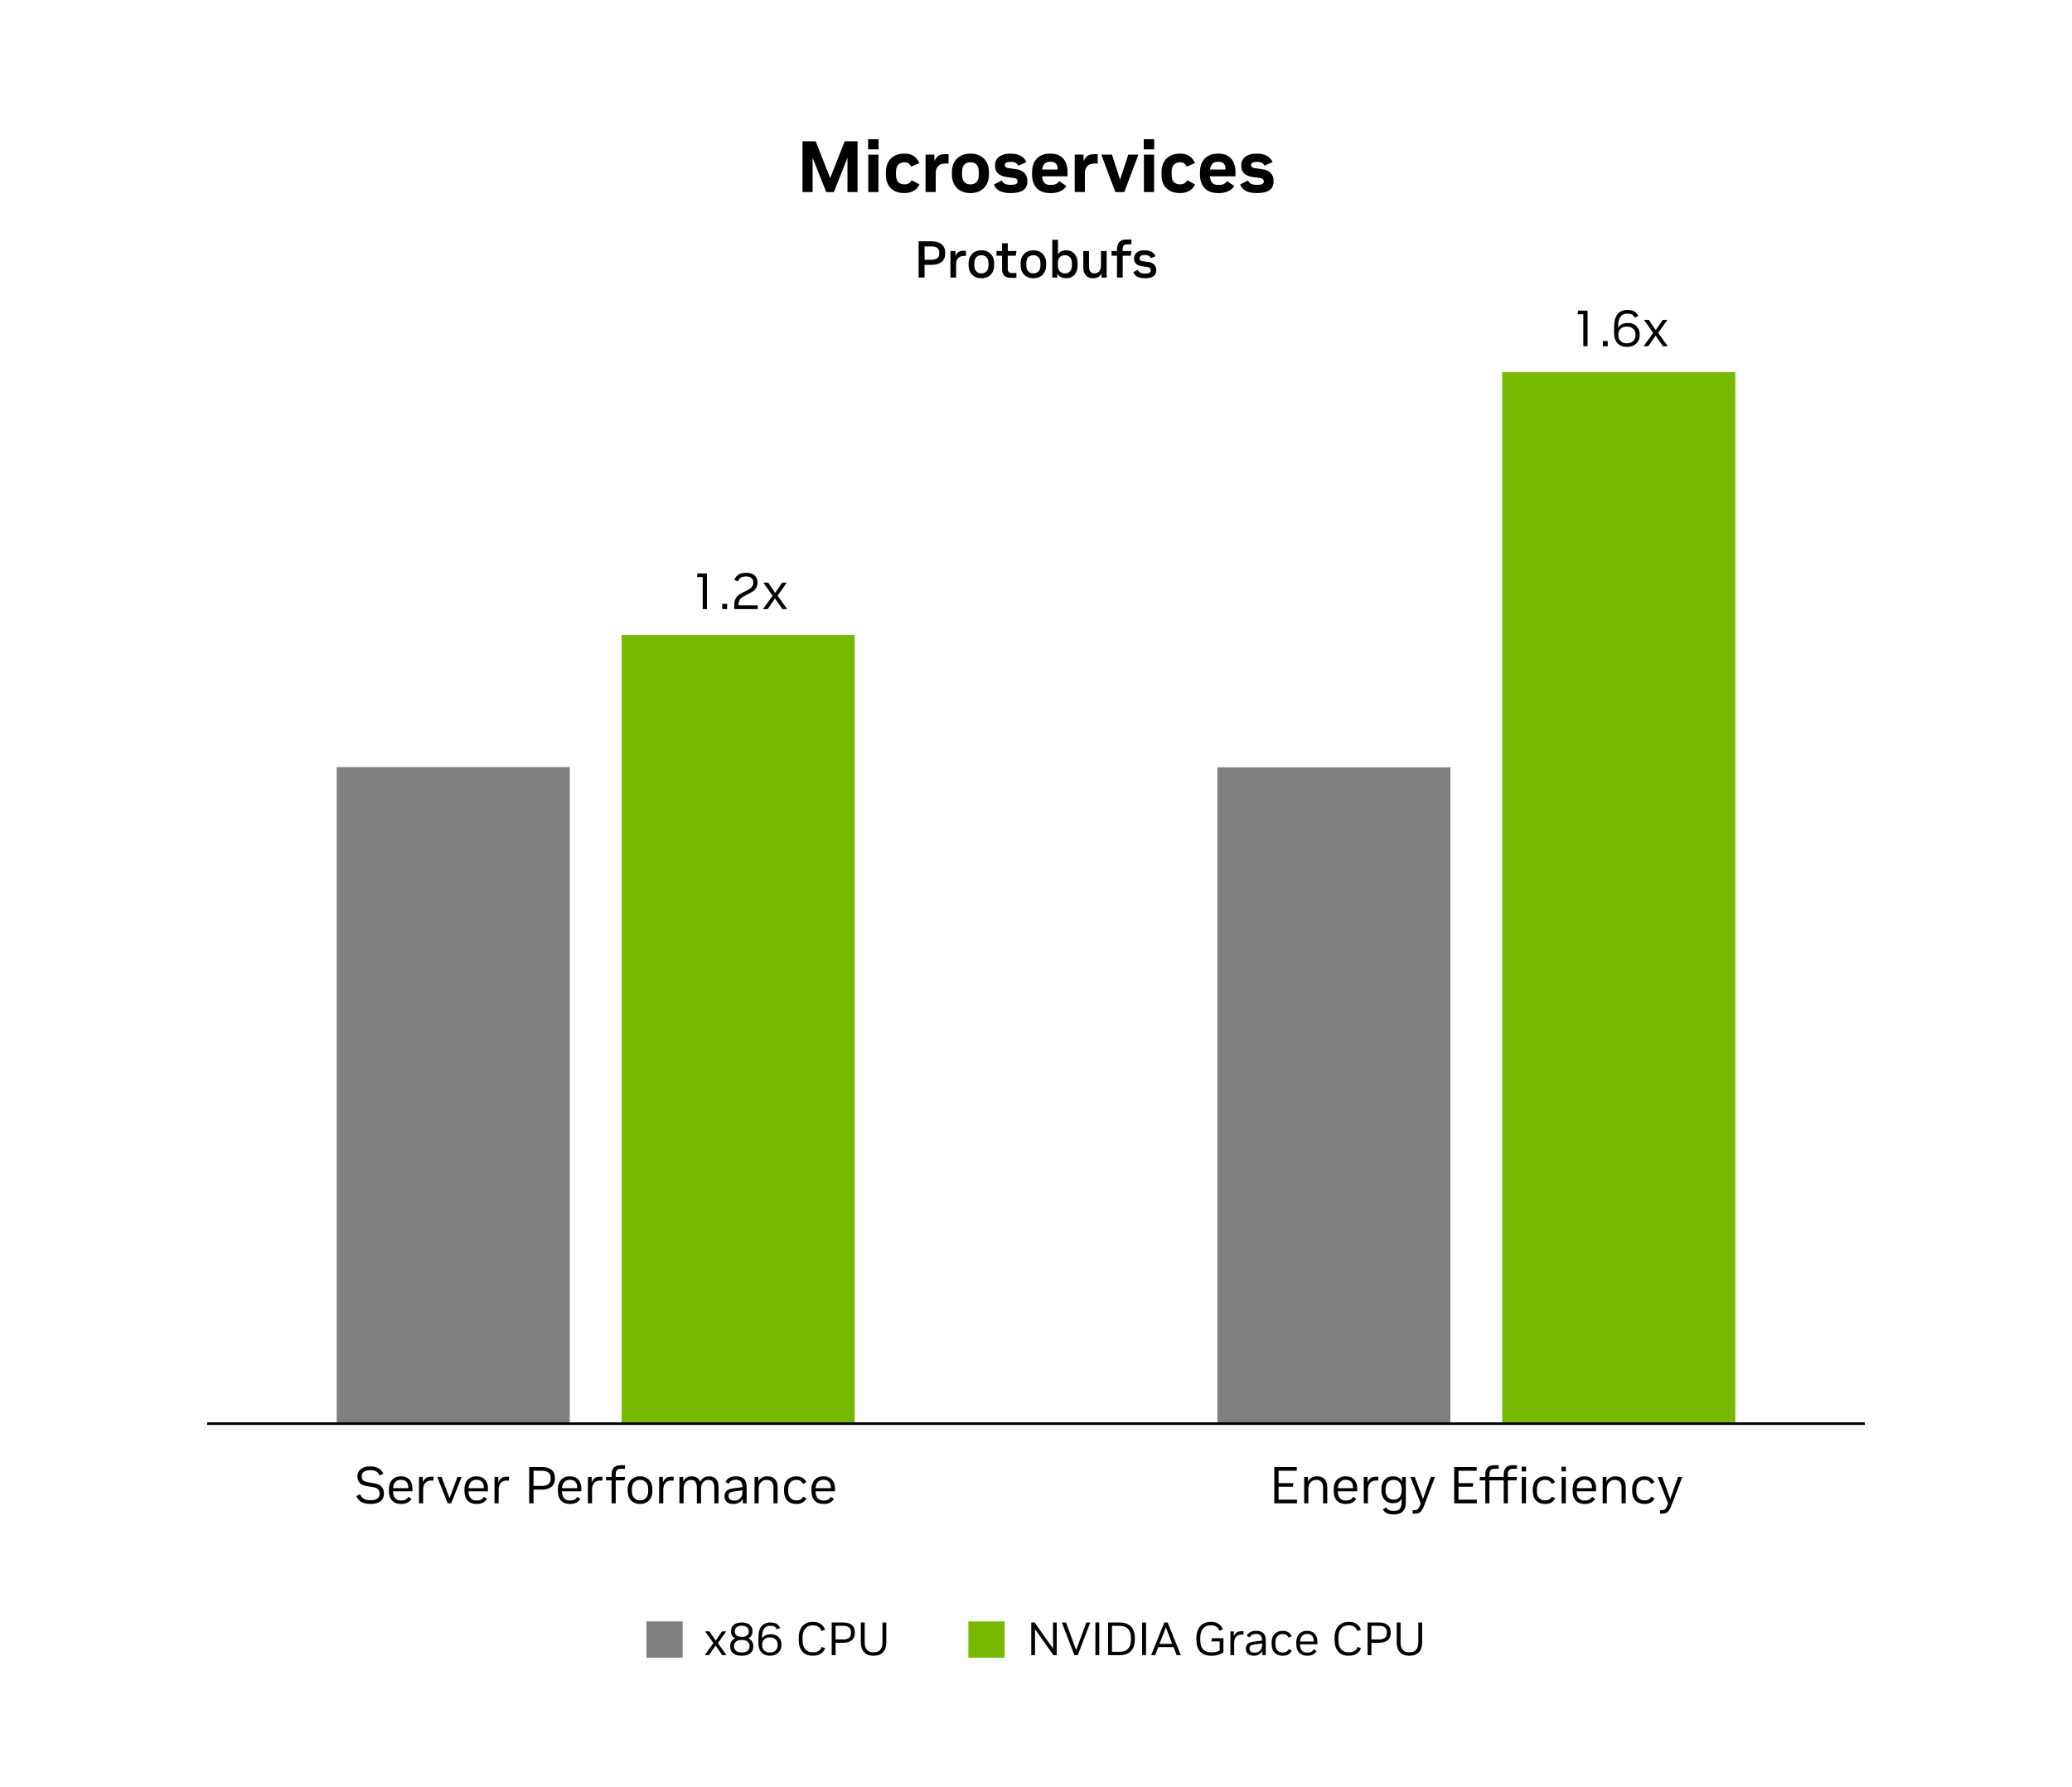<?xml version="1.0" encoding="UTF-8"?>
<svg id="grace-blackwell-charts" xmlns="http://www.w3.org/2000/svg" viewBox="0 0 800 690">
  <defs>
    <style>
      .cls-1, .cls-2, .cls-3 {
        stroke-width: 0px;
      }

      .cls-2 {
        fill: #76b900;
      }

      .cls-3 {
        fill: #7f7f7f;
      }
    </style>
  </defs>
  <g>
    <path class="cls-1" d="M309.84,74.15v-19.6h5.1l5.6,14.2,5.6-14.2h4.96v19.6h-3.89v-13.22l-5.26,13.22h-2.94l-5.26-13.22v13.22h-3.89Z"/>
    <path class="cls-1" d="M335.18,57.66v-3.92h4.03v3.92h-4.03ZM335.24,74.15v-14.45h3.92v14.45h-3.92Z"/>
    <path class="cls-1" d="M349.13,74.54c-2.17,0-3.89-.62-5.17-1.85-1.28-1.23-1.92-3.01-1.92-5.35v-.84c0-1.53.29-2.83.88-3.91.59-1.07,1.41-1.89,2.48-2.45s2.3-.84,3.72-.84h.22c1.4,0,2.58.34,3.54,1.01.96.67,1.65,1.56,2.06,2.66l-3.16,1.34c-.22-.48-.54-.88-.94-1.19s-.9-.46-1.5-.46h-.2c-.95,0-1.72.3-2.31.91-.59.61-.88,1.55-.88,2.84v1.01c0,1.33.28,2.28.85,2.87s1.35.88,2.34.88h.2c.65,0,1.19-.14,1.62-.42.43-.28.77-.66,1.01-1.15l3.05,1.6c-.41.95-1.11,1.75-2.1,2.38s-2.18.95-3.58.95h-.22Z"/>
    <path class="cls-1" d="M357.36,74.15v-14.45h3.42v2.46c.39-.84.89-1.49,1.48-1.95.6-.46,1.41-.69,2.44-.69h1.54v3.61h-1.4c-.56,0-1.11.11-1.65.34-.54.22-.99.61-1.36,1.16-.36.55-.54,1.31-.54,2.28v7.22h-3.92Z"/>
    <path class="cls-1" d="M374.58,74.54c-1.34,0-2.55-.28-3.61-.84-1.06-.56-1.9-1.38-2.52-2.45-.62-1.07-.92-2.38-.92-3.91v-.84c0-1.55.31-2.86.92-3.92s1.46-1.88,2.52-2.44c1.06-.56,2.27-.84,3.61-.84h.2c1.34,0,2.55.28,3.61.84s1.9,1.37,2.52,2.44c.62,1.06.92,2.37.92,3.92v.84c0,1.53-.31,2.83-.92,3.91-.62,1.07-1.46,1.89-2.52,2.45-1.06.56-2.27.84-3.61.84h-.2ZM374.58,71.18h.2c.92,0,1.67-.3,2.25-.9.59-.6.88-1.55.88-2.86v-1.01c0-1.31-.29-2.26-.88-2.86-.59-.6-1.34-.9-2.25-.9h-.2c-.91,0-1.67.3-2.25.9-.59.6-.88,1.55-.88,2.86v1.01c0,1.31.29,2.26.88,2.86.59.6,1.34.9,2.25.9Z"/>
    <path class="cls-1" d="M390.09,74.54c-3.36,0-5.48-1.1-6.36-3.3l3.05-1.54c.26.56.65.98,1.18,1.25.52.27,1.24.41,2.16.41h.36c1.61,0,2.41-.42,2.41-1.26v-.11c0-.71-.47-1.13-1.4-1.26l-2.91-.39c-1.42-.21-2.51-.67-3.26-1.39-.76-.72-1.13-1.68-1.13-2.9v-.28c0-1.38.53-2.47,1.58-3.26s2.46-1.19,4.21-1.19h.42c1.46,0,2.69.28,3.7.85s1.74,1.38,2.18,2.42l-3.11,1.37c-.45-.97-1.38-1.46-2.8-1.46h-.36c-1.36,0-2.04.4-2.04,1.2v.11c0,.3.1.54.31.71.21.18.54.3,1.01.38l3.02.42c1.4.19,2.48.68,3.23,1.47.76.79,1.13,1.8,1.13,3.01v.28c0,1.48-.52,2.59-1.57,3.33-1.05.75-2.58,1.12-4.59,1.12h-.42Z"/>
    <path class="cls-1" d="M405.43,74.54c-2.2,0-3.91-.63-5.12-1.88s-1.82-3.01-1.82-5.29v-.84c0-2.28.62-4.05,1.85-5.32,1.23-1.27,2.93-1.9,5.1-1.9h.22c2.05,0,3.65.62,4.8,1.86,1.15,1.24,1.72,2.95,1.72,5.14v1.76h-9.83c.13,2.22,1.16,3.33,3.08,3.33h.39c1.47,0,2.51-.49,3.11-1.48l2.83,1.88c-.52.86-1.3,1.53-2.34,2.02s-2.23.73-3.57.73h-.42ZM402.38,65.44h5.99v-.08c0-1.94-.91-2.91-2.72-2.91h-.22c-1.79,0-2.81,1-3.05,3Z"/>
    <path class="cls-1" d="M414.95,74.15v-14.45h3.42v2.46c.39-.84.89-1.49,1.48-1.95.6-.46,1.41-.69,2.44-.69h1.54v3.61h-1.4c-.56,0-1.11.11-1.65.34-.54.22-.99.61-1.36,1.16-.36.55-.55,1.31-.55,2.28v7.22h-3.92Z"/>
    <path class="cls-1" d="M430.63,74.15l-5.43-14.45h4.14l3.11,9.66,3.19-9.66h3.89l-5.43,14.45h-3.47Z"/>
    <path class="cls-1" d="M441.61,57.66v-3.92h4.03v3.92h-4.03ZM441.67,74.15v-14.45h3.92v14.45h-3.92Z"/>
    <path class="cls-1" d="M455.55,74.54c-2.17,0-3.89-.62-5.17-1.85-1.28-1.23-1.92-3.01-1.92-5.35v-.84c0-1.53.29-2.83.88-3.91s1.41-1.89,2.48-2.45c1.06-.56,2.31-.84,3.72-.84h.22c1.4,0,2.58.34,3.54,1.01.96.67,1.65,1.56,2.06,2.66l-3.16,1.34c-.22-.48-.54-.88-.94-1.19s-.9-.46-1.5-.46h-.2c-.95,0-1.72.3-2.31.91s-.88,1.55-.88,2.84v1.01c0,1.33.28,2.28.85,2.87s1.35.88,2.34.88h.2c.65,0,1.19-.14,1.62-.42.43-.28.76-.66,1.01-1.15l3.05,1.6c-.41.95-1.11,1.75-2.1,2.38s-2.18.95-3.58.95h-.22Z"/>
    <path class="cls-1" d="M470.25,74.54c-2.2,0-3.91-.63-5.12-1.88s-1.82-3.01-1.82-5.29v-.84c0-2.28.62-4.05,1.85-5.32,1.23-1.27,2.93-1.9,5.1-1.9h.22c2.05,0,3.65.62,4.8,1.86,1.15,1.24,1.72,2.95,1.72,5.14v1.76h-9.83c.13,2.22,1.16,3.33,3.08,3.33h.39c1.47,0,2.51-.49,3.11-1.48l2.83,1.88c-.52.86-1.3,1.53-2.34,2.02s-2.23.73-3.57.73h-.42ZM467.2,65.44h5.99v-.08c0-1.94-.91-2.91-2.72-2.91h-.22c-1.79,0-2.81,1-3.05,3Z"/>
    <path class="cls-1" d="M485.15,74.54c-3.36,0-5.48-1.1-6.36-3.3l3.05-1.54c.26.56.65.98,1.18,1.25.52.27,1.24.41,2.16.41h.36c1.61,0,2.41-.42,2.41-1.26v-.11c0-.71-.47-1.13-1.4-1.26l-2.91-.39c-1.42-.21-2.51-.67-3.26-1.39-.76-.72-1.13-1.68-1.13-2.9v-.28c0-1.38.53-2.47,1.58-3.26s2.46-1.19,4.21-1.19h.42c1.46,0,2.69.28,3.7.85s1.74,1.38,2.18,2.42l-3.11,1.37c-.45-.97-1.38-1.46-2.8-1.46h-.36c-1.36,0-2.04.4-2.04,1.2v.11c0,.3.1.54.31.71.21.18.54.3,1.01.38l3.02.42c1.4.19,2.48.68,3.23,1.47.76.79,1.13,1.8,1.13,3.01v.28c0,1.48-.52,2.59-1.57,3.33-1.05.75-2.58,1.12-4.59,1.12h-.42Z"/>
  </g>
  <g>
    <path class="cls-1" d="M354.68,107.16v-14h5.12c1.59,0,2.84.38,3.76,1.15.92.77,1.38,1.82,1.38,3.17v.42c0,1.39-.46,2.46-1.38,3.21s-2.17,1.13-3.76,1.13h-2.82v4.92h-2.3ZM356.98,100.28h2.76c.88,0,1.58-.19,2.11-.56.53-.37.79-.96.79-1.76v-.52c0-.79-.26-1.37-.79-1.74-.53-.37-1.23-.56-2.11-.56h-2.76v5.14Z"/>
    <path class="cls-1" d="M366.96,107.16v-10.24h1.94v1.94c.25-.63.61-1.13,1.07-1.5.46-.37,1.1-.56,1.93-.56h1.04v2.04h-1.02c-.48,0-.93.11-1.35.32-.42.21-.76.55-1.02,1.01-.26.46-.39,1.07-.39,1.83v5.16h-2.2Z"/>
    <path class="cls-1" d="M378.82,107.42c-.92,0-1.74-.2-2.47-.59-.73-.39-1.3-.97-1.73-1.73-.43-.76-.64-1.67-.64-2.74v-.64c0-1.08.21-2,.64-2.75s1-1.33,1.73-1.73c.73-.4,1.55-.6,2.47-.6h.18c.92,0,1.75.2,2.48.6.73.4,1.31.98,1.73,1.73s.63,1.66.63,2.73v.66c0,1.07-.21,1.98-.63,2.74-.42.76-1,1.34-1.73,1.73-.73.39-1.56.59-2.48.59h-.18ZM378.82,105.54h.16c.76,0,1.39-.26,1.9-.78.51-.52.76-1.31.76-2.36v-.74c0-1.05-.25-1.84-.76-2.35-.51-.51-1.14-.77-1.9-.77h-.16c-.75,0-1.37.26-1.88.77-.51.51-.76,1.3-.76,2.35v.74c0,1.05.25,1.84.76,2.36.51.52,1.13.78,1.88.78Z"/>
    <path class="cls-1" d="M390.48,107.26c-1.29,0-2.21-.29-2.76-.87s-.82-1.41-.82-2.49v-5.16h-2.16v-1.82h2.16v-3.02h2.2v3.02h3.34l-.26,1.82h-3.08v5.06c0,.57.13.98.4,1.23.27.25.67.37,1.2.37h1.74v1.86h-1.96Z"/>
    <path class="cls-1" d="M398.9,107.42c-.92,0-1.74-.2-2.47-.59s-1.3-.97-1.73-1.73c-.43-.76-.64-1.67-.64-2.74v-.64c0-1.08.21-2,.64-2.75.43-.75,1-1.33,1.73-1.73s1.55-.6,2.47-.6h.18c.92,0,1.75.2,2.48.6s1.31.98,1.73,1.73.63,1.66.63,2.73v.66c0,1.07-.21,1.98-.63,2.74-.42.76-1,1.34-1.73,1.73s-1.56.59-2.48.59h-.18ZM398.9,105.54h.16c.76,0,1.39-.26,1.9-.78.51-.52.76-1.31.76-2.36v-.74c0-1.05-.25-1.84-.76-2.35-.51-.51-1.14-.77-1.9-.77h-.16c-.75,0-1.37.26-1.88.77-.51.51-.76,1.3-.76,2.35v.74c0,1.05.25,1.84.76,2.36.51.52,1.13.78,1.88.78Z"/>
    <path class="cls-1" d="M411.58,107.42c-.79,0-1.46-.16-2.03-.47s-1.01-.75-1.33-1.31v1.52h-1.94v-14.6h2.2v5.54c.33-.47.76-.83,1.29-1.08.53-.25,1.13-.38,1.81-.38h.12c.84,0,1.59.2,2.24.59.65.39,1.17.96,1.55,1.71.38.75.57,1.67.57,2.76v.66c0,1.09-.19,2.02-.57,2.77-.38.75-.9,1.32-1.55,1.71-.65.39-1.4.58-2.24.58h-.12ZM411.04,105.54h.16c.76,0,1.39-.26,1.9-.77.51-.51.76-1.31.76-2.39v-.68c0-1.09-.25-1.89-.76-2.4-.51-.51-1.14-.76-1.9-.76h-.16c-.44,0-.86.11-1.26.32s-.72.55-.97,1.02-.37,1.08-.37,1.84v.62c0,.75.12,1.36.37,1.83.25.47.57.82.97,1.04.4.22.82.33,1.26.33Z"/>
    <path class="cls-1" d="M421.98,107.42c-1.13,0-2.04-.36-2.71-1.07-.67-.71-1.01-1.75-1.01-3.11v-6.32h2.2v6c0,.85.17,1.5.51,1.95.34.45.86.67,1.55.67h.14c.41,0,.8-.11,1.17-.32s.67-.54.9-.99c.23-.45.35-1,.35-1.67v-5.64h2.2v10.24h-1.96v-1.52c-.31.55-.73.98-1.26,1.3-.53.32-1.17.48-1.9.48h-.18Z"/>
    <path class="cls-1" d="M431.28,107.16v-8.42h-2.1v-1.82h2.1v-.74c0-1.19.3-2.1.9-2.75.6-.65,1.57-.97,2.92-.97h1.74v1.86h-1.66c-.6,0-1.03.15-1.3.45-.27.3-.4.74-.4,1.33v.82h3.36l-.26,1.82h-3.1v8.42h-2.2Z"/>
    <path class="cls-1" d="M441.98,107.42c-2.32,0-3.8-.78-4.44-2.34l1.72-.88c.23.48.56.83.99,1.06s1.02.34,1.75.34h.24c1.37,0,2.06-.41,2.06-1.22v-.08c0-.69-.43-1.1-1.3-1.22l-2.18-.3c-.95-.13-1.68-.44-2.19-.93-.51-.49-.77-1.14-.77-1.95v-.22c0-.92.36-1.66,1.08-2.21.72-.55,1.68-.83,2.88-.83h.28c.99,0,1.83.2,2.54.6.71.4,1.21.95,1.5,1.66l-1.76.78c-.36-.81-1.12-1.22-2.3-1.22h-.24c-.59,0-1.04.11-1.37.32-.33.21-.49.51-.49.88v.1c0,.31.1.55.29.73.19.18.52.3.97.37l2.22.3c.95.13,1.68.46,2.19.99.51.53.77,1.2.77,2.03v.22c0,.99-.35,1.74-1.06,2.25-.71.51-1.74.77-3.1.77h-.28Z"/>
  </g>
  <g>
    <g>
      <path class="cls-1" d="M142.93,580.64c-2.72,0-4.5-1.01-5.34-3.02l1.42-.74c.32.77.8,1.35,1.43,1.74.63.39,1.46.58,2.47.58h.22c1.11,0,1.96-.21,2.55-.63s.89-1.01.89-1.77v-.22c0-.65-.19-1.18-.56-1.58-.37-.4-.98-.67-1.82-.82l-2.56-.42c-2.41-.4-3.62-1.61-3.62-3.64v-.26c0-.73.2-1.38.61-1.94.41-.56.97-1,1.69-1.31.72-.31,1.55-.47,2.5-.47h.28c1.2,0,2.22.25,3.07.74.85.49,1.46,1.2,1.83,2.12l-1.46.62c-.51-1.35-1.66-2.02-3.46-2.02h-.24c-.99,0-1.76.2-2.33.61-.57.41-.85.96-.85,1.65v.24c0,.61.19,1.09.56,1.43.37.34.97.58,1.78.73l2.56.42c1.23.2,2.15.63,2.76,1.29.61.66.92,1.52.92,2.59v.24c0,1.19-.45,2.12-1.35,2.81-.9.69-2.13,1.03-3.69,1.03h-.26Z"/>
      <path class="cls-1" d="M154.71,580.64c-1.4,0-2.51-.43-3.32-1.3-.81-.87-1.22-2.09-1.22-3.66v-.74c0-1.03.19-1.91.56-2.65.37-.74.9-1.31,1.59-1.71.69-.4,1.48-.6,2.39-.6h.16c.89,0,1.66.19,2.31.56s1.15.9,1.51,1.59c.36.69.54,1.49.54,2.41v1.22h-7.48c.01,1.19.28,2.07.81,2.66.53.59,1.24.88,2.15.88h.3c.67,0,1.21-.12,1.63-.36.42-.24.76-.59,1.01-1.04l1.22.74c-.35.61-.85,1.1-1.51,1.46s-1.44.54-2.35.54h-.3ZM151.77,574.54h5.88v-.22c0-.99-.25-1.73-.75-2.24s-1.18-.76-2.03-.76h-.16c-.83,0-1.51.27-2.05.82-.54.55-.84,1.35-.89,2.4Z"/>
      <path class="cls-1" d="M161.77,580.4v-10.18h1.46v2.14c.24-.67.6-1.2,1.09-1.61.49-.41,1.2-.61,2.13-.61h.94v1.46h-1.02c-.87,0-1.58.3-2.15.89-.57.59-.85,1.5-.85,2.73v5.18h-1.6Z"/>
      <path class="cls-1" d="M172.85,580.4l-4.02-10.18h1.66l3.08,8.18,3.06-8.18h1.6l-4.02,10.18h-1.36Z"/>
      <path class="cls-1" d="M183.87,580.64c-1.4,0-2.51-.43-3.32-1.3-.81-.87-1.22-2.09-1.22-3.66v-.74c0-1.03.19-1.91.56-2.65.37-.74.9-1.31,1.59-1.71.69-.4,1.48-.6,2.39-.6h.16c.89,0,1.66.19,2.31.56.65.37,1.15.9,1.51,1.59.36.69.54,1.49.54,2.41v1.22h-7.48c.01,1.19.28,2.07.81,2.66.53.59,1.24.88,2.15.88h.3c.67,0,1.21-.12,1.63-.36s.76-.59,1.01-1.04l1.22.74c-.35.61-.85,1.1-1.51,1.46s-1.44.54-2.35.54h-.3ZM180.93,574.54h5.88v-.22c0-.99-.25-1.73-.75-2.24s-1.18-.76-2.03-.76h-.16c-.83,0-1.51.27-2.05.82-.54.55-.84,1.35-.89,2.4Z"/>
      <path class="cls-1" d="M190.93,580.4v-10.18h1.46v2.14c.24-.67.6-1.2,1.09-1.61.49-.41,1.2-.61,2.13-.61h.94v1.46h-1.02c-.87,0-1.58.3-2.15.89-.57.59-.85,1.5-.85,2.73v5.18h-1.6Z"/>
      <path class="cls-1" d="M204.33,580.4v-14h4.92c1.59,0,2.82.36,3.69,1.07s1.31,1.72,1.31,3.03v.48c0,1.31-.44,2.32-1.33,3.04s-2.11,1.08-3.67,1.08h-3.26v5.3h-1.66ZM205.99,573.68h3.24c1.07,0,1.89-.22,2.48-.66.59-.44.88-1.11.88-2v-.54c0-.89-.29-1.56-.88-2-.59-.44-1.41-.66-2.48-.66h-3.24v5.86Z"/>
      <path class="cls-1" d="M219.93,580.64c-1.4,0-2.51-.43-3.32-1.3-.81-.87-1.22-2.09-1.22-3.66v-.74c0-1.03.19-1.91.56-2.65.37-.74.9-1.31,1.59-1.71.69-.4,1.48-.6,2.39-.6h.16c.89,0,1.66.19,2.31.56s1.15.9,1.51,1.59c.36.69.54,1.49.54,2.41v1.22h-7.48c.01,1.19.28,2.07.81,2.66s1.24.88,2.15.88h.3c.67,0,1.21-.12,1.63-.36s.76-.59,1.01-1.04l1.22.74c-.35.61-.85,1.1-1.51,1.46-.66.36-1.45.54-2.35.54h-.3ZM216.99,574.54h5.88v-.22c0-.99-.25-1.73-.75-2.24s-1.18-.76-2.03-.76h-.16c-.83,0-1.51.27-2.05.82-.54.55-.84,1.35-.89,2.4Z"/>
      <path class="cls-1" d="M226.99,580.4v-10.18h1.46v2.14c.24-.67.6-1.2,1.09-1.61.49-.41,1.2-.61,2.13-.61h.94v1.46h-1.02c-.87,0-1.58.3-2.15.89-.57.59-.85,1.5-.85,2.73v5.18h-1.6Z"/>
      <path class="cls-1" d="M236.13,580.4v-8.86h-2.12v-1.32h2.12v-1.02c0-1.08.28-1.93.84-2.56.56-.63,1.45-.94,2.66-.94h1.7v1.36h-1.66c-.67,0-1.16.18-1.47.53-.31.35-.47.87-.47,1.55v1.08h3.6l-.2,1.32h-3.4v8.86h-1.6Z"/>
      <path class="cls-1" d="M247.01,580.64c-.88,0-1.67-.2-2.37-.59-.7-.39-1.25-.96-1.66-1.71-.41-.75-.61-1.64-.61-2.68v-.7c0-1.04.2-1.93.61-2.68.41-.75.96-1.32,1.66-1.71.7-.39,1.49-.59,2.37-.59h.2c.89,0,1.69.2,2.39.59.7.39,1.25.96,1.66,1.7s.61,1.63.61,2.67v.74c0,1.04-.2,1.93-.61,2.67s-.96,1.31-1.66,1.7c-.7.39-1.5.59-2.39.59h-.2ZM247.03,579.26h.16c.87,0,1.6-.3,2.19-.9.59-.6.89-1.49.89-2.68v-.74c0-1.19-.3-2.08-.89-2.68-.59-.6-1.32-.9-2.19-.9h-.16c-.85,0-1.58.3-2.17.9-.59.6-.89,1.49-.89,2.68v.74c0,1.19.3,2.08.89,2.68.59.6,1.32.9,2.17.9Z"/>
      <path class="cls-1" d="M254.49,580.4v-10.18h1.46v2.14c.24-.67.6-1.2,1.09-1.61.49-.41,1.2-.61,2.13-.61h.94v1.46h-1.02c-.87,0-1.58.3-2.15.89-.57.59-.85,1.5-.85,2.73v5.18h-1.6Z"/>
      <path class="cls-1" d="M262.33,580.4v-10.18h1.46v1.82c.28-.63.68-1.13,1.21-1.5s1.16-.56,1.89-.56h.18c1.67,0,2.76.72,3.28,2.16.29-.65.72-1.18,1.29-1.57.57-.39,1.23-.59,1.99-.59h.18c1.12,0,2,.35,2.64,1.06.64.71.96,1.74.96,3.1v6.26h-1.6v-6c0-1-.19-1.76-.56-2.27s-.96-.77-1.76-.77h-.14c-.45,0-.89.13-1.3.39-.41.26-.75.65-1,1.16-.25.51-.38,1.16-.38,1.93v5.56h-1.6v-6c0-1-.19-1.76-.56-2.27s-.96-.77-1.76-.77h-.14c-.45,0-.88.13-1.29.39-.41.26-.74.65-1,1.16-.26.51-.39,1.16-.39,1.93v5.56h-1.6Z"/>
      <path class="cls-1" d="M283.11,580.64c-1.09,0-1.93-.26-2.52-.78-.59-.52-.88-1.27-.88-2.24,0-.8.25-1.46.75-1.97.5-.51,1.24-.84,2.21-.97l4-.54v-.08c0-1.83-.81-2.74-2.44-2.74h-.22c-1.28,0-2.15.49-2.62,1.48l-1.28-.62c.31-.69.8-1.23,1.47-1.62.67-.39,1.48-.58,2.43-.58h.3c1.29,0,2.28.34,2.95,1.02.67.68,1.01,1.67,1.01,2.96v6.44h-1.46v-1.82c-.31.64-.77,1.14-1.4,1.51-.63.37-1.33.55-2.12.55h-.18ZM286.67,575.36l-3.32.48c-.77.11-1.31.29-1.62.54-.31.25-.46.64-.46,1.16,0,.57.18,1.01.55,1.32.37.31.9.46,1.59.46h.2c.92,0,1.66-.29,2.22-.88.56-.59.84-1.37.84-2.34v-.74Z"/>
      <path class="cls-1" d="M291.33,580.4v-10.18h1.46v1.82c.28-.61.71-1.11,1.28-1.49.57-.38,1.29-.57,2.14-.57h.18c1.16,0,2.09.35,2.79,1.06.7.71,1.05,1.74,1.05,3.1v6.26h-1.6v-6c0-1-.22-1.76-.66-2.27-.44-.51-1.07-.77-1.9-.77h-.14c-.53,0-1.03.13-1.48.39-.45.26-.82.65-1.1,1.16-.28.51-.42,1.16-.42,1.93v5.56h-1.6Z"/>
      <path class="cls-1" d="M307.41,580.64c-1.43,0-2.56-.43-3.41-1.3-.85-.87-1.27-2.09-1.27-3.66v-.74c0-1.04.2-1.93.59-2.67.39-.74.94-1.31,1.65-1.7.71-.39,1.52-.59,2.44-.59h.22c.89,0,1.66.21,2.3.63.64.42,1.11.98,1.4,1.67l-1.28.6c-.23-.47-.54-.84-.94-1.11s-.89-.41-1.48-.41h-.2c-.91,0-1.65.3-2.23.9-.58.6-.87,1.49-.87,2.68v.74c0,1.2.28,2.1.85,2.69.57.59,1.32.89,2.25.89h.2c.61,0,1.12-.13,1.53-.39.41-.26.72-.61.93-1.05l1.28.62c-.29.65-.76,1.18-1.41,1.59-.65.41-1.42.61-2.33.61h-.22Z"/>
      <path class="cls-1" d="M317.85,580.64c-1.4,0-2.51-.43-3.32-1.3-.81-.87-1.22-2.09-1.22-3.66v-.74c0-1.03.19-1.91.56-2.65.37-.74.9-1.31,1.59-1.71.69-.4,1.48-.6,2.39-.6h.16c.89,0,1.66.19,2.31.56s1.15.9,1.51,1.59c.36.69.54,1.49.54,2.41v1.22h-7.48c.01,1.19.28,2.07.81,2.66s1.24.88,2.15.88h.3c.67,0,1.21-.12,1.63-.36s.76-.59,1.01-1.04l1.22.74c-.35.61-.85,1.1-1.51,1.46-.66.36-1.45.54-2.35.54h-.3ZM314.91,574.54h5.88v-.22c0-.99-.25-1.73-.75-2.24s-1.18-.76-2.03-.76h-.16c-.83,0-1.51.27-2.05.82-.54.55-.84,1.35-.89,2.4Z"/>
    </g>
    <g>
      <g>
        <g>
          <path class="cls-1" d="M271.32,235.15v-12.36h-2.22l.2-1.4h3.66v13.76h-1.64Z"/>
          <path class="cls-1" d="M278.86,235.15v-2.02h1.88v2.02h-1.88Z"/>
          <path class="cls-1" d="M283.48,235.15v-1.68c0-1.99.89-3.44,2.66-4.36l2.68-1.4c1.35-.69,2.02-1.59,2.02-2.7v-.28c0-.65-.25-1.18-.74-1.58s-1.14-.6-1.94-.6h-.16c-.81,0-1.47.15-1.96.46-.49.31-.87.79-1.14,1.46l-1.38-.6c.69-1.81,2.19-2.72,4.48-2.72h.22c.85,0,1.6.15,2.23.44.63.29,1.13.7,1.48,1.23.35.53.53,1.15.53,1.87v.34c0,.88-.22,1.63-.67,2.24-.45.61-1.2,1.19-2.27,1.74l-2.6,1.34c-.61.31-1.06.73-1.34,1.26-.28.53-.42,1.2-.42,2v.1h7.38v1.44h-9.06Z"/>
          <path class="cls-1" d="M302.06,235.15l-2.82-4.1-2.84,4.1h-1.8l3.7-5.16-3.56-5.02h1.86l2.7,3.94,2.68-3.94h1.8l-3.56,5.02,3.7,5.16h-1.86Z"/>
        </g>
        <rect class="cls-2" x="240" y="245.15" width="90" height="304.49"/>
      </g>
      <rect class="cls-3" x="130" y="296.15" width="90" height="253.49"/>
    </g>
  </g>
  <g>
    <g>
      <path class="cls-1" d="M492.01,580.4v-14h8.68v1.42h-7.02v4.78h5.7l-.18,1.4h-5.52v4.98h7.1v1.42h-8.76Z"/>
      <path class="cls-1" d="M503.55,580.4v-10.18h1.46v1.82c.28-.61.71-1.11,1.28-1.49s1.29-.57,2.14-.57h.18c1.16,0,2.09.35,2.79,1.06.7.71,1.05,1.74,1.05,3.1v6.26h-1.6v-6c0-1-.22-1.76-.66-2.27s-1.07-.77-1.9-.77h-.14c-.53,0-1.03.13-1.48.39-.45.26-.82.65-1.1,1.16-.28.51-.42,1.16-.42,1.93v5.56h-1.6Z"/>
      <path class="cls-1" d="M519.49,580.64c-1.4,0-2.51-.43-3.32-1.3-.81-.87-1.22-2.09-1.22-3.66v-.74c0-1.03.19-1.91.56-2.65.37-.74.9-1.31,1.59-1.71.69-.4,1.48-.6,2.39-.6h.16c.89,0,1.66.19,2.31.56.65.37,1.15.9,1.51,1.59.36.69.54,1.49.54,2.41v1.22h-7.48c.01,1.19.28,2.07.81,2.66.53.59,1.24.88,2.15.88h.3c.67,0,1.21-.12,1.63-.36s.76-.59,1.01-1.04l1.22.74c-.35.61-.85,1.1-1.51,1.46s-1.44.54-2.35.54h-.3ZM516.55,574.54h5.88v-.22c0-.99-.25-1.73-.75-2.24s-1.18-.76-2.03-.76h-.16c-.83,0-1.51.27-2.05.82-.54.55-.84,1.35-.89,2.4Z"/>
      <path class="cls-1" d="M526.55,580.4v-10.18h1.46v2.14c.24-.67.6-1.2,1.09-1.61.49-.41,1.2-.61,2.13-.61h.94v1.46h-1.02c-.87,0-1.58.3-2.15.89-.57.59-.85,1.5-.85,2.73v5.18h-1.6Z"/>
      <path class="cls-1" d="M537.97,584.68c-1.97,0-3.31-.63-4-1.9l1.16-.84c.29.48.66.83,1.1,1.05.44.22,1.03.33,1.76.33h.3c1.91,0,2.86-1.05,2.86-3.16v-1.54c-.65,1.16-1.75,1.74-3.28,1.74h-.12c-.88,0-1.65-.2-2.3-.61-.65-.41-1.16-.98-1.53-1.71-.37-.73-.55-1.59-.55-2.56v-.64c0-.97.18-1.82.55-2.55.37-.73.88-1.29,1.53-1.7.65-.41,1.42-.61,2.3-.61h.12c1.68,0,2.83.67,3.46,2v-1.74h1.46v9.9c0,1.45-.39,2.57-1.16,3.36-.77.79-1.87,1.18-3.3,1.18h-.36ZM538.01,578.98h.18c.93,0,1.67-.32,2.2-.96.53-.64.8-1.51.8-2.62v-.48c0-1.11-.27-1.98-.8-2.61-.53-.63-1.27-.95-2.2-.95h-.18c-.93,0-1.67.32-2.22.95-.55.63-.82,1.48-.82,2.55v.62c0,1.07.27,1.92.82,2.55.55.63,1.29.95,2.22.95Z"/>
      <path class="cls-1" d="M545.43,584.4v-1.34h.56c.63,0,1.1-.14,1.43-.42.33-.28.64-.82.93-1.62l.22-.6-4.02-10.2h1.7l3.16,8.5,3.02-8.5h1.62l-4.12,10.86c-.32.87-.65,1.54-.98,2.03-.33.49-.72.82-1.16,1.01-.44.19-.99.28-1.64.28h-.72Z"/>
      <path class="cls-1" d="M561.47,580.4v-14h8.68v1.42h-7.02v4.78h5.7l-.18,1.4h-5.52v4.98h7.1v1.42h-8.76Z"/>
      <path class="cls-1" d="M573.47,580.4v-8.86h-2.12v-1.32h2.12v-1.02c0-1.08.28-1.93.83-2.56.55-.63,1.44-.94,2.65-.94h1.7v1.36h-1.64c-.68,0-1.17.18-1.48.53s-.46.87-.46,1.55v1.08h4.18l-.18,1.32h-4v8.86h-1.6ZM580.59,580.4v-8.86h-2.12v-1.32h2.12v-1.02c0-1.08.28-1.93.83-2.56.55-.63,1.44-.94,2.65-.94h1.64v1.36h-1.58c-.68,0-1.17.18-1.48.53s-.46.87-.46,1.55v1.08h3.52l-.18,1.32h-3.34v8.86h-1.6ZM587.53,568.08v-1.82h1.68v1.82h-1.68ZM587.57,580.4v-10.18h1.6v10.18h-1.6Z"/>
      <path class="cls-1" d="M596.49,580.64c-1.43,0-2.56-.43-3.41-1.3-.85-.87-1.27-2.09-1.27-3.66v-.74c0-1.04.2-1.93.59-2.67s.94-1.31,1.65-1.7c.71-.39,1.52-.59,2.44-.59h.22c.89,0,1.66.21,2.3.63.64.42,1.11.98,1.4,1.67l-1.28.6c-.23-.47-.54-.84-.94-1.11s-.89-.41-1.48-.41h-.2c-.91,0-1.65.3-2.23.9-.58.6-.87,1.49-.87,2.68v.74c0,1.2.28,2.1.85,2.69.57.59,1.32.89,2.25.89h.2c.61,0,1.12-.13,1.53-.39.41-.26.72-.61.93-1.05l1.28.62c-.29.65-.76,1.18-1.41,1.59-.65.41-1.42.61-2.33.61h-.22Z"/>
      <path class="cls-1" d="M602.91,568.08v-1.82h1.68v1.82h-1.68ZM602.95,580.4v-10.18h1.6v10.18h-1.6Z"/>
      <path class="cls-1" d="M611.73,580.64c-1.4,0-2.51-.43-3.32-1.3-.81-.87-1.22-2.09-1.22-3.66v-.74c0-1.03.19-1.91.56-2.65.37-.74.9-1.31,1.59-1.71.69-.4,1.48-.6,2.39-.6h.16c.89,0,1.66.19,2.31.56s1.15.9,1.51,1.59c.36.69.54,1.49.54,2.41v1.22h-7.48c.01,1.19.28,2.07.81,2.66.53.59,1.24.88,2.15.88h.3c.67,0,1.21-.12,1.63-.36s.76-.59,1.01-1.04l1.22.74c-.35.61-.85,1.1-1.51,1.46-.66.36-1.44.54-2.35.54h-.3ZM608.79,574.54h5.88v-.22c0-.99-.25-1.73-.75-2.24s-1.18-.76-2.03-.76h-.16c-.83,0-1.51.27-2.05.82s-.84,1.35-.89,2.4Z"/>
      <path class="cls-1" d="M618.79,580.4v-10.18h1.46v1.82c.28-.61.71-1.11,1.28-1.49s1.29-.57,2.14-.57h.18c1.16,0,2.09.35,2.79,1.06.7.71,1.05,1.74,1.05,3.1v6.26h-1.6v-6c0-1-.22-1.76-.66-2.27-.44-.51-1.07-.77-1.9-.77h-.14c-.53,0-1.03.13-1.48.39-.45.26-.82.65-1.1,1.16-.28.51-.42,1.16-.42,1.93v5.56h-1.6Z"/>
      <path class="cls-1" d="M634.87,580.64c-1.43,0-2.56-.43-3.41-1.3-.85-.87-1.27-2.09-1.27-3.66v-.74c0-1.04.2-1.93.59-2.67s.94-1.31,1.65-1.7c.71-.39,1.52-.59,2.44-.59h.22c.89,0,1.66.21,2.3.63.64.42,1.11.98,1.4,1.67l-1.28.6c-.23-.47-.54-.84-.94-1.11s-.89-.41-1.48-.41h-.2c-.91,0-1.65.3-2.23.9-.58.6-.87,1.49-.87,2.68v.74c0,1.2.28,2.1.85,2.69.57.59,1.32.89,2.25.89h.2c.61,0,1.12-.13,1.53-.39.41-.26.72-.61.93-1.05l1.28.62c-.29.65-.76,1.18-1.41,1.59-.65.41-1.42.61-2.33.61h-.22Z"/>
      <path class="cls-1" d="M640.91,584.4v-1.34h.56c.63,0,1.1-.14,1.43-.42.33-.28.64-.82.93-1.62l.22-.6-4.02-10.2h1.7l3.16,8.5,3.02-8.5h1.62l-4.12,10.86c-.32.87-.65,1.54-.98,2.03-.33.49-.72.82-1.16,1.01-.44.19-.99.28-1.64.28h-.72Z"/>
    </g>
    <g>
      <g>
        <g>
          <path class="cls-1" d="M611.32,133.68v-12.36h-2.22l.2-1.4h3.66v13.76h-1.64Z"/>
          <path class="cls-1" d="M618.86,133.68v-2.02h1.88v2.02h-1.88Z"/>
          <path class="cls-1" d="M628.12,133.92c-1.53,0-2.74-.48-3.61-1.44-.88-.96-1.31-2.29-1.31-3.98v-2.42c0-2.08.43-3.67,1.3-4.76.87-1.09,2.12-1.64,3.76-1.64h.22c2.07,0,3.42.79,4.06,2.38l-1.44.54c-.23-.53-.55-.92-.98-1.16-.43-.24-.99-.36-1.7-.36h-.18c-2.32,0-3.48,1.66-3.48,4.98v.48c.35-.59.84-1.04,1.47-1.36s1.36-.48,2.17-.48h.2c.88,0,1.66.19,2.33.56.67.37,1.2.89,1.58,1.55.38.66.57,1.42.57,2.27v.38c0,.85-.2,1.62-.61,2.29-.41.67-.97,1.2-1.68,1.59-.71.39-1.54.58-2.47.58h-.2ZM628.04,132.54h.2c.95,0,1.72-.28,2.32-.85.6-.57.9-1.3.9-2.21v-.34c0-.91-.3-1.64-.9-2.21-.6-.57-1.37-.85-2.32-.85h-.2c-.96,0-1.74.28-2.33.85-.59.57-.89,1.3-.89,2.21v.34c0,.89.3,1.63.89,2.2s1.37.86,2.33.86Z"/>
          <path class="cls-1" d="M642.06,133.68l-2.82-4.1-2.84,4.1h-1.8l3.7-5.16-3.56-5.02h1.86l2.7,3.94,2.68-3.94h1.8l-3.56,5.02,3.7,5.16h-1.86Z"/>
        </g>
        <rect class="cls-2" x="580" y="143.68" width="90" height="405.95"/>
      </g>
      <rect class="cls-3" x="470" y="296.23" width="90" height="253.4"/>
    </g>
  </g>
  <rect class="cls-1" x="80" y="549.14" width="640" height="1"/>
  <g>
    <g>
      <g>
        <path class="cls-1" d="M398.17,639.01v-12.6h1.3l7.11,10.06v-10.06h1.42v12.6h-1.29l-7.09-10.04v10.04h-1.44Z"/>
        <path class="cls-1" d="M414.82,639.01l-4.84-12.6h1.62l3.91,10.66,3.92-10.66h1.53l-4.84,12.6h-1.3Z"/>
        <path class="cls-1" d="M422.94,639.01v-12.6h1.49v12.6h-1.49Z"/>
        <path class="cls-1" d="M427.85,639.01v-12.6h4.59c1.82,0,3.23.52,4.22,1.57s1.49,2.48,1.49,4.32v.81c0,1.85-.5,3.29-1.49,4.34-.99,1.04-2.4,1.57-4.22,1.57h-4.59ZM429.34,637.72h3.08c1.36,0,2.4-.39,3.13-1.17.73-.78,1.1-1.91,1.1-3.4v-.88c0-1.49-.37-2.62-1.1-3.39-.73-.77-1.78-1.16-3.13-1.16h-3.08v10.01Z"/>
        <path class="cls-1" d="M440.99,639.01v-12.6h1.49v12.6h-1.49Z"/>
        <path class="cls-1" d="M444.47,639.01l5.06-12.6h1.3l5.08,12.6h-1.6l-1.21-3.11h-5.89l-1.21,3.11h-1.53ZM447.69,634.64h4.9l-2.45-6.32-2.45,6.32Z"/>
        <path class="cls-1" d="M467.63,639.23c-1.86,0-3.27-.52-4.24-1.57-.97-1.04-1.45-2.55-1.45-4.52v-.81c0-1.27.22-2.37.66-3.29.44-.92,1.06-1.63,1.87-2.12.81-.5,1.77-.75,2.87-.75h.22c1.14,0,2.11.25,2.9.75s1.36,1.22,1.71,2.17l-1.37.47c-.48-1.37-1.56-2.05-3.24-2.05h-.22c-1.24,0-2.2.42-2.88,1.26-.68.84-1.03,2.02-1.03,3.55v.88c0,3.14,1.4,4.72,4.19,4.72h.22c1.25,0,2.27-.24,3.08-.72v-3.47h-3.2l.18-1.26h4.46v5.42c-.53.41-1.17.74-1.93.98-.76.25-1.62.37-2.57.37h-.23Z"/>
        <path class="cls-1" d="M475.07,639.01v-9.16h1.31v1.93c.22-.6.54-1.08.98-1.45.44-.37,1.08-.55,1.92-.55h.85v1.31h-.92c-.78,0-1.42.27-1.94.8-.51.53-.76,1.35-.76,2.46v4.66h-1.44Z"/>
        <path class="cls-1" d="M484.08,639.23c-.98,0-1.74-.23-2.27-.7-.53-.47-.79-1.14-.79-2.02,0-.72.23-1.31.67-1.77.45-.46,1.11-.75,1.99-.87l3.6-.49v-.07c0-1.64-.73-2.47-2.2-2.47h-.2c-1.15,0-1.94.44-2.36,1.33l-1.15-.56c.28-.62.72-1.11,1.32-1.46.61-.35,1.33-.52,2.19-.52h.27c1.16,0,2.05.31,2.65.92.61.61.91,1.5.91,2.66v5.8h-1.31v-1.64c-.28.58-.7,1.03-1.26,1.36-.56.33-1.2.5-1.91.5h-.16ZM487.29,634.48l-2.99.43c-.7.1-1.18.26-1.46.49-.28.23-.41.58-.41,1.04,0,.52.17.91.5,1.19.33.28.81.41,1.43.41h.18c.83,0,1.49-.26,2-.79.5-.53.76-1.23.76-2.11v-.67Z"/>
        <path class="cls-1" d="M495.19,639.23c-1.28,0-2.31-.39-3.07-1.17-.76-.78-1.14-1.88-1.14-3.29v-.67c0-.94.18-1.74.53-2.4.35-.67.85-1.18,1.49-1.53.64-.35,1.37-.53,2.2-.53h.2c.8,0,1.49.19,2.07.57.58.38,1,.88,1.26,1.5l-1.15.54c-.21-.42-.49-.75-.85-1-.36-.25-.8-.37-1.33-.37h-.18c-.82,0-1.49.27-2.01.81-.52.54-.78,1.34-.78,2.41v.67c0,1.08.25,1.89.76,2.42.51.53,1.19.8,2.03.8h.18c.55,0,1.01-.12,1.38-.35s.65-.55.84-.95l1.15.56c-.26.59-.69,1.06-1.27,1.43-.58.37-1.28.55-2.1.55h-.2Z"/>
        <path class="cls-1" d="M504.59,639.23c-1.26,0-2.26-.39-2.99-1.17-.73-.78-1.1-1.88-1.1-3.29v-.67c0-.92.17-1.72.5-2.38.33-.67.81-1.18,1.43-1.54.62-.36,1.33-.54,2.15-.54h.14c.8,0,1.5.17,2.08.5s1.04.81,1.36,1.43c.32.62.49,1.34.49,2.17v1.1h-6.73c.01,1.07.25,1.87.73,2.39s1.12.79,1.94.79h.27c.6,0,1.09-.11,1.47-.32.38-.21.68-.53.91-.94l1.1.67c-.31.55-.76.99-1.36,1.31s-1.3.49-2.12.49h-.27ZM501.94,633.74h5.29v-.2c0-.89-.22-1.56-.67-2.02-.45-.46-1.06-.68-1.83-.68h-.14c-.75,0-1.36.25-1.85.74-.49.49-.75,1.21-.8,2.16Z"/>
        <path class="cls-1" d="M520.68,639.23c-1.74,0-3.08-.54-4-1.61-.93-1.07-1.4-2.58-1.4-4.51v-.81c0-1.25.22-2.33.65-3.25.43-.92,1.05-1.63,1.86-2.12.81-.5,1.77-.75,2.89-.75h.23c1.14,0,2.1.26,2.88.79.78.53,1.33,1.28,1.66,2.25l-1.37.47c-.23-.71-.62-1.25-1.17-1.62-.55-.37-1.22-.56-2-.56h-.22c-1.24,0-2.2.41-2.89,1.24-.69.83-1.04,2-1.04,3.51v.88c0,1.56.34,2.75,1.01,3.56.67.81,1.64,1.21,2.92,1.21h.22c.8,0,1.49-.18,2.06-.53.57-.35.97-.87,1.2-1.56l1.33.52c-.34.91-.9,1.62-1.7,2.12-.8.5-1.76.76-2.89.76h-.23Z"/>
        <path class="cls-1" d="M528.02,639.01v-12.6h4.43c1.43,0,2.54.32,3.32.96.79.64,1.18,1.55,1.18,2.73v.43c0,1.18-.4,2.09-1.2,2.74-.8.65-1.9.97-3.3.97h-2.93v4.77h-1.49ZM529.51,632.97h2.92c.96,0,1.7-.2,2.23-.59.53-.4.79-1,.79-1.8v-.49c0-.8-.26-1.4-.79-1.8-.53-.4-1.27-.59-2.23-.59h-2.92v5.27Z"/>
        <path class="cls-1" d="M549.1,626.41v7.67c0,1.62-.41,2.88-1.24,3.79s-2.02,1.36-3.56,1.36h-.23c-1.55,0-2.74-.45-3.56-1.36s-1.24-2.17-1.24-3.79v-7.67h1.49v7.7c0,1.25.28,2.19.85,2.84.56.64,1.39.96,2.48.96h.2c1.09,0,1.92-.32,2.48-.96.56-.64.85-1.59.85-2.84v-7.7h1.49Z"/>
      </g>
      <rect class="cls-2" x="373.88" y="626" width="14" height="14"/>
    </g>
    <g>
      <g>
        <path class="cls-1" d="M278.84,639.01l-2.54-3.69-2.56,3.69h-1.62l3.33-4.64-3.2-4.52h1.67l2.43,3.55,2.41-3.55h1.62l-3.2,4.52,3.33,4.64h-1.67Z"/>
        <path class="cls-1" d="M286.25,639.23c-1.39,0-2.46-.32-3.2-.94-.74-.63-1.12-1.47-1.12-2.53v-.34c0-.64.17-1.22.52-1.75.35-.53.82-.91,1.4-1.15-.5-.23-.9-.58-1.18-1.05-.28-.47-.42-.99-.42-1.54v-.29c0-.97.36-1.75,1.08-2.34.72-.59,1.7-.88,2.93-.88h.25c1.24,0,2.21.29,2.93.88.72.59,1.08,1.37,1.08,2.34v.29c0,.55-.14,1.06-.42,1.54s-.67.83-1.18,1.05c.59.24,1.05.62,1.4,1.15.35.53.52,1.11.52,1.75v.34c0,1.06-.37,1.9-1.12,2.53-.74.63-1.81.94-3.2.94h-.29ZM286.29,637.97h.22c.96,0,1.68-.22,2.16-.65.48-.43.72-.97.72-1.6v-.31c0-.64-.24-1.17-.71-1.6-.47-.43-1.19-.65-2.15-.65h-.25c-.95,0-1.66.22-2.14.65-.48.43-.72.97-.72,1.6v.31c0,.64.24,1.17.72,1.6.48.43,1.2.65,2.16.65ZM286.33,631.96h.14c.85,0,1.5-.19,1.94-.56.44-.37.67-.86.67-1.46v-.25c0-.6-.22-1.09-.67-1.46-.45-.37-1.1-.56-1.94-.56h-.14c-.84,0-1.49.19-1.93.56-.45.37-.68.86-.68,1.46v.25c0,.6.23,1.09.68,1.46.45.37,1.09.56,1.93.56Z"/>
        <path class="cls-1" d="M297.25,639.23c-1.38,0-2.46-.43-3.25-1.3-.79-.86-1.18-2.06-1.18-3.58v-2.18c0-1.87.39-3.3,1.17-4.28.78-.98,1.91-1.48,3.38-1.48h.2c1.86,0,3.08.71,3.65,2.14l-1.3.49c-.2-.48-.5-.83-.88-1.04-.38-.22-.89-.32-1.53-.32h-.16c-2.09,0-3.13,1.49-3.13,4.48v.43c.31-.53.75-.94,1.32-1.22.57-.29,1.22-.43,1.95-.43h.18c.79,0,1.49.17,2.1.5.61.34,1.08.8,1.42,1.39.34.59.51,1.28.51,2.04v.34c0,.77-.18,1.46-.55,2.06-.37.61-.87,1.08-1.51,1.43-.64.35-1.38.52-2.22.52h-.18ZM297.18,637.99h.18c.85,0,1.55-.26,2.09-.77s.81-1.17.81-1.99v-.31c0-.82-.27-1.48-.81-1.99-.54-.51-1.24-.76-2.09-.76h-.18c-.86,0-1.56.25-2.1.76-.53.51-.8,1.17-.8,1.99v.31c0,.8.27,1.46.8,1.98.53.52,1.23.77,2.1.77Z"/>
        <path class="cls-1" d="M313.78,639.23c-1.74,0-3.08-.54-4-1.61-.93-1.07-1.4-2.58-1.4-4.51v-.81c0-1.25.22-2.33.65-3.25.43-.92,1.05-1.63,1.86-2.12.81-.5,1.77-.75,2.89-.75h.23c1.14,0,2.1.26,2.88.79.78.53,1.33,1.28,1.66,2.25l-1.37.47c-.23-.71-.62-1.25-1.17-1.62-.55-.37-1.22-.56-2-.56h-.22c-1.24,0-2.2.41-2.89,1.24-.69.83-1.04,2-1.04,3.51v.88c0,1.56.34,2.75,1.01,3.56.67.81,1.64,1.21,2.92,1.21h.22c.8,0,1.49-.18,2.06-.53.57-.35.97-.87,1.2-1.56l1.33.52c-.34.91-.9,1.62-1.7,2.12-.8.5-1.76.76-2.89.76h-.23Z"/>
        <path class="cls-1" d="M321.12,639.01v-12.6h4.43c1.43,0,2.54.32,3.32.96.79.64,1.18,1.55,1.18,2.73v.43c0,1.18-.4,2.09-1.2,2.74-.8.65-1.9.97-3.3.97h-2.93v4.77h-1.49ZM322.62,632.97h2.92c.96,0,1.7-.2,2.23-.59.53-.4.79-1,.79-1.8v-.49c0-.8-.26-1.4-.79-1.8-.53-.4-1.27-.59-2.23-.59h-2.92v5.27Z"/>
        <path class="cls-1" d="M342.2,626.41v7.67c0,1.62-.41,2.88-1.24,3.79s-2.02,1.36-3.56,1.36h-.23c-1.55,0-2.74-.45-3.56-1.36s-1.24-2.17-1.24-3.79v-7.67h1.49v7.7c0,1.25.28,2.19.85,2.84.56.64,1.39.96,2.48.96h.2c1.09,0,1.92-.32,2.48-.96.56-.64.85-1.59.85-2.84v-7.7h1.49Z"/>
      </g>
      <rect class="cls-3" x="249.59" y="626" width="14" height="14"/>
    </g>
  </g>
</svg>